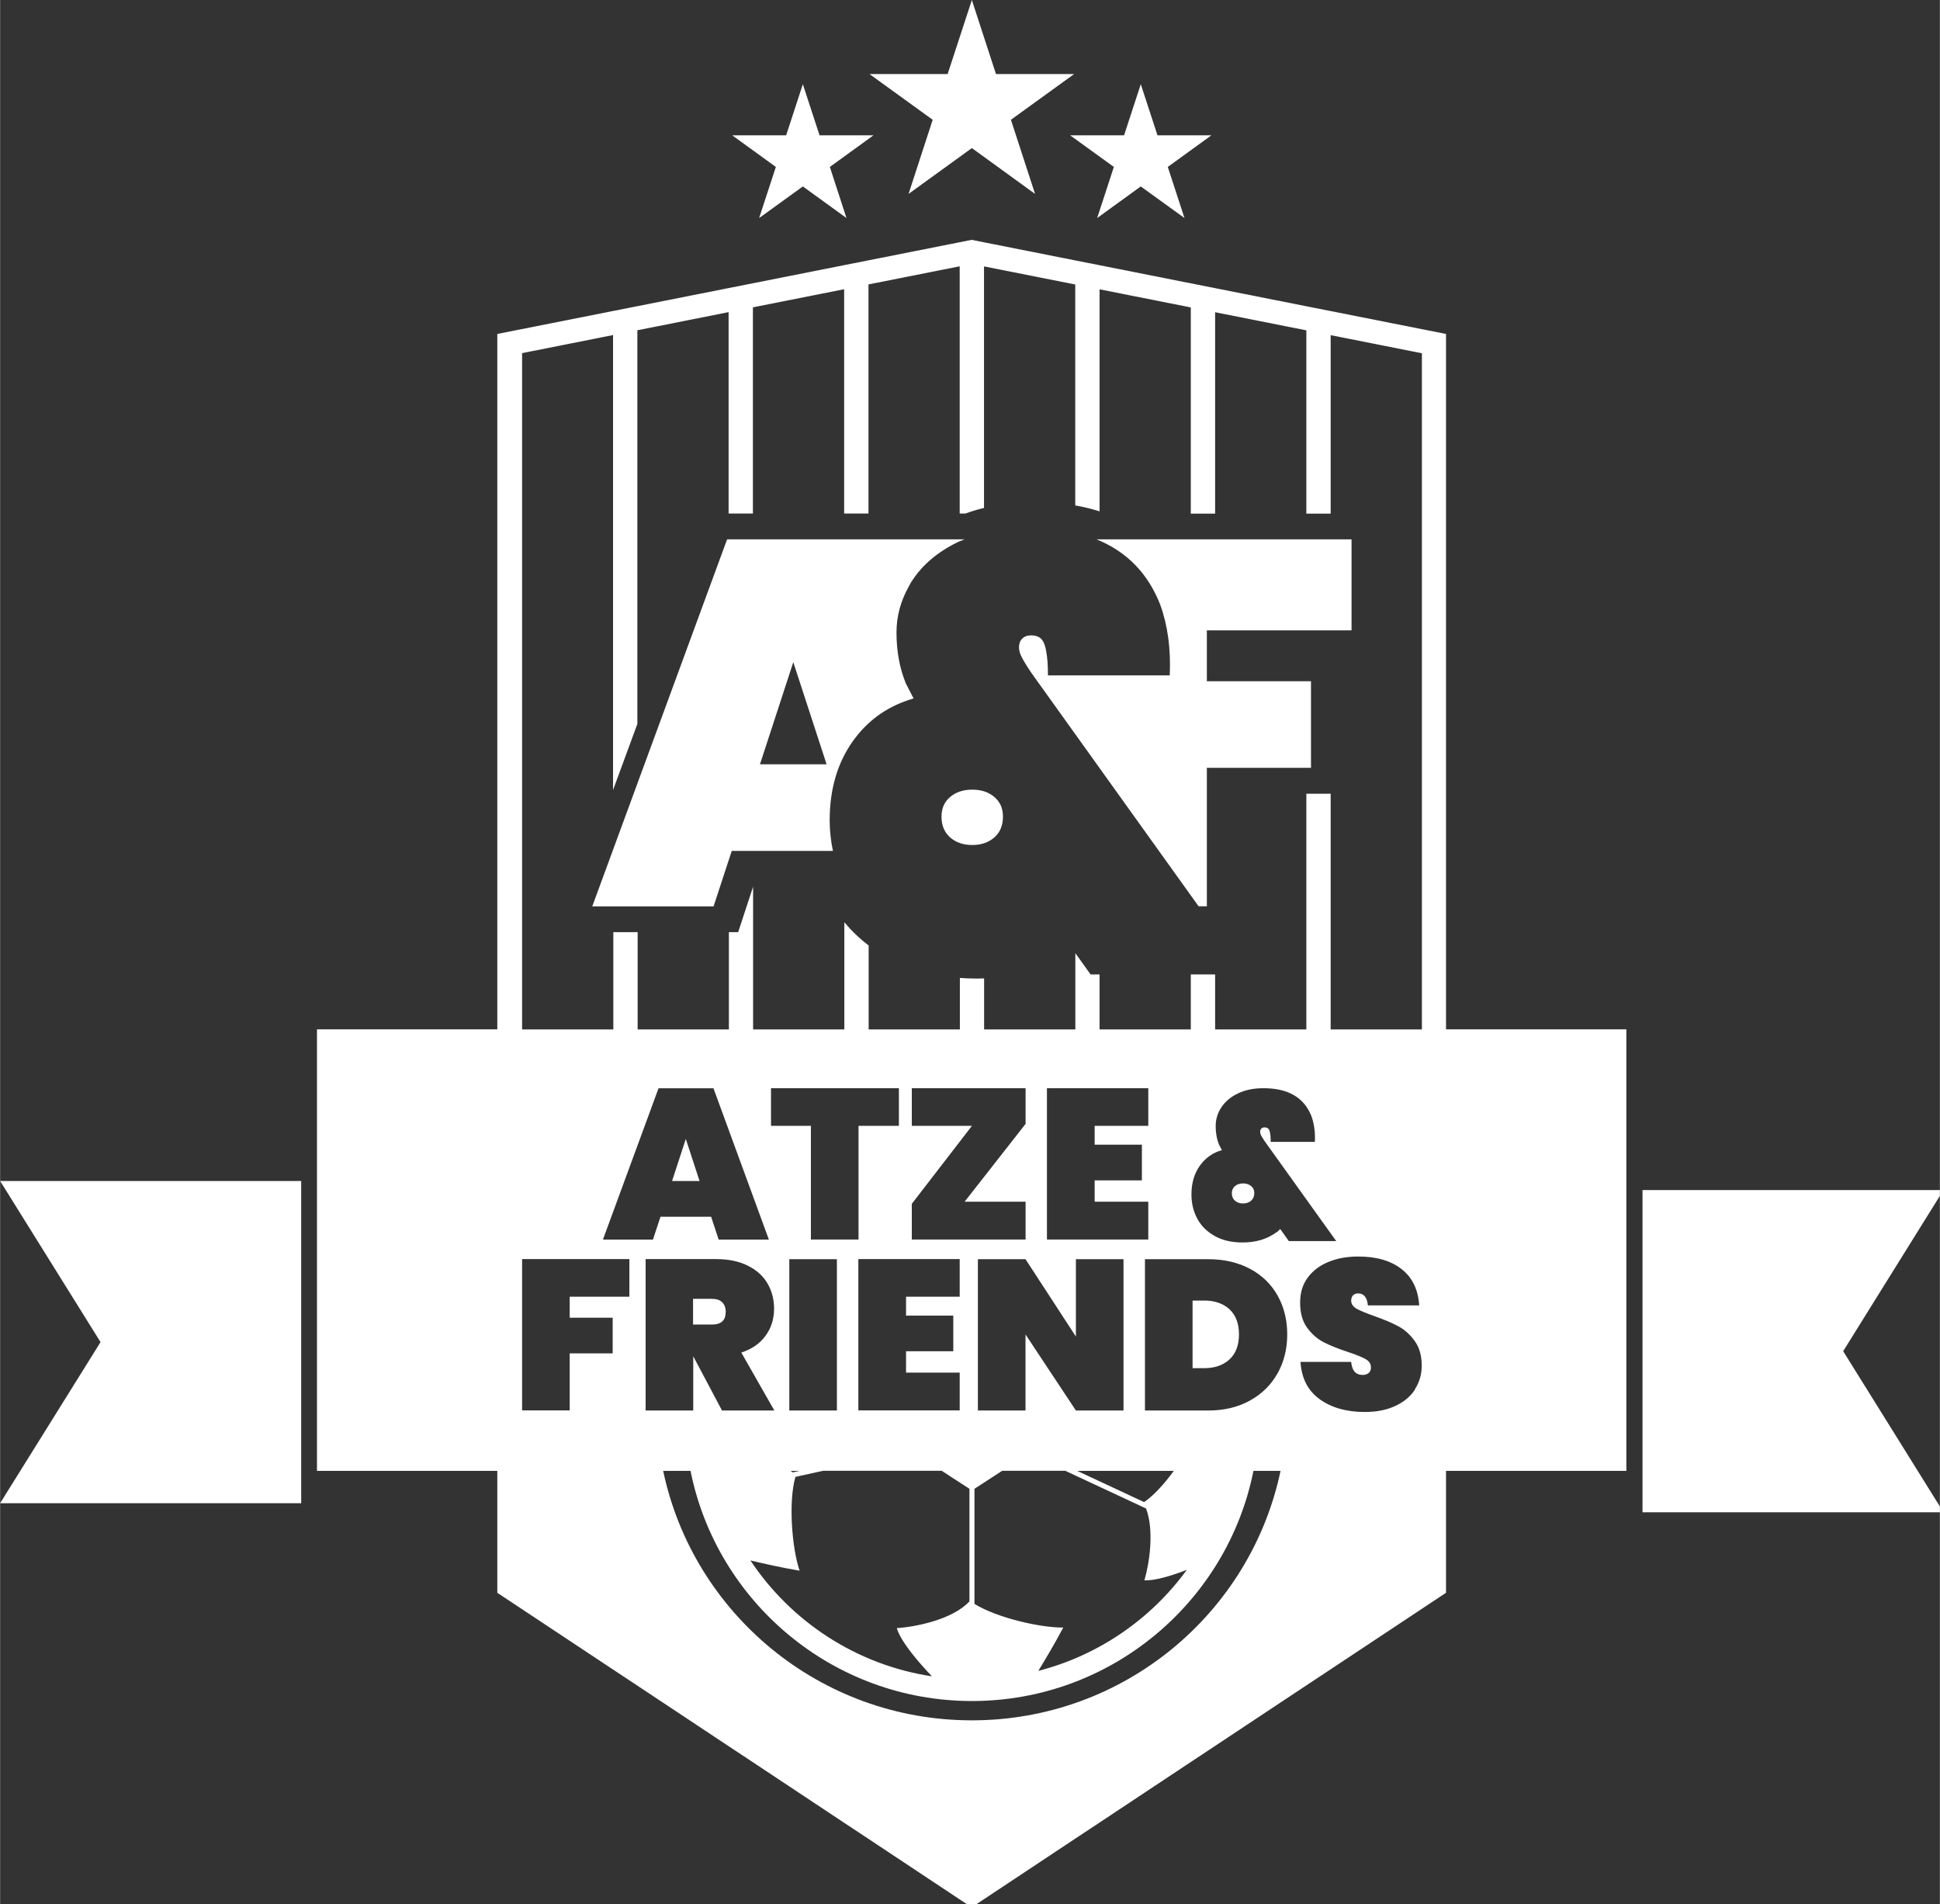 <?xml version="1.0"?>
<svg xmlns="http://www.w3.org/2000/svg" width="160" height="157" viewBox="0 0 161 158" fill="none">
<rect x="0" y="0" width="161" height="158" fill="#333333" stroke="none"/>
<g clip-path="url(#clip0_1_25)">
<path d="M112.168 52.324V44.754H91C93.503 45.766 95.275 47.576 96.292 50.184C96.916 51.91 97.178 53.866 97.078 56.044H86.971C86.971 55.231 86.924 54.564 86.824 54.042C86.755 53.59 86.624 53.252 86.431 53.037C86.239 52.823 85.939 52.723 85.546 52.723C85.253 52.723 85.014 52.815 84.837 52.991C84.66 53.168 84.567 53.406 84.567 53.697C84.567 53.958 84.637 54.234 84.791 54.525C84.937 54.817 85.207 55.262 85.6 55.844L87.656 58.713L99.473 75.203H100.159V63.714H108.802V56.527H100.159V52.309H112.168V52.324Z" fill="white"/>
<path d="M75.685 48.205C76.533 46.886 77.788 45.82 79.437 45.007C79.637 44.907 79.853 44.838 80.053 44.754H60.34L49.147 75.211H59.216L60.725 70.609H69.122C68.953 69.796 68.853 68.952 68.853 68.07C68.853 65.501 69.492 63.315 70.763 61.52C71.949 59.848 73.505 58.713 75.408 58.084C75.547 58.038 75.678 57.992 75.816 57.954L75.408 57.164L75.185 56.734C74.661 55.461 74.399 54.05 74.399 52.485C74.399 51.135 74.746 49.87 75.408 48.688C75.501 48.528 75.57 48.366 75.67 48.213L75.685 48.205ZM63.067 63.422L65.833 54.947L68.598 63.422H63.067Z" fill="white"/>
<path d="M80.685 65.524C79.93 65.524 79.321 65.731 78.844 66.138C78.366 66.544 78.135 67.089 78.135 67.771C78.135 68.492 78.374 69.06 78.844 69.482C79.321 69.903 79.93 70.118 80.685 70.118C81.44 70.118 82.048 69.903 82.526 69.482C83.004 69.06 83.235 68.484 83.235 67.771C83.235 67.058 82.996 66.544 82.526 66.138C82.056 65.731 81.44 65.524 80.685 65.524Z" fill="white"/>
<path d="M161.3 125.487H136.318V98.75H161.3L152.973 112.119L161.3 125.487Z" fill="white"/>
<path d="M0 97.998H24.99V124.736H0L8.335 111.367L0 97.998Z" fill="white"/>
<path d="M59.94 109.649C60.132 109.48 60.225 109.212 60.225 108.844C60.225 108.514 60.125 108.253 59.932 108.061C59.739 107.87 59.455 107.777 59.085 107.777H57.513V109.91H59.085C59.462 109.91 59.747 109.825 59.94 109.649Z" fill="white"/>
<path d="M103.163 98.198C102.886 98.198 102.67 98.275 102.493 98.42C102.324 98.566 102.231 98.765 102.231 99.011C102.231 99.256 102.316 99.479 102.493 99.632C102.663 99.785 102.886 99.862 103.163 99.862C103.441 99.862 103.656 99.785 103.833 99.632C104.003 99.479 104.095 99.272 104.095 99.011C104.095 98.75 104.011 98.566 103.833 98.42C103.664 98.275 103.441 98.198 103.163 98.198Z" fill="white"/>
<path d="M99.92 107.923H98.973V113.53H99.92C100.814 113.53 101.515 113.284 102.039 112.801C102.562 112.318 102.824 111.628 102.824 110.723C102.824 109.818 102.562 109.135 102.039 108.644C101.515 108.161 100.806 107.916 99.92 107.916V107.923Z" fill="white"/>
<path d="M56.912 94.509L55.772 97.998H58.053L56.912 94.509Z" fill="white"/>
<path d="M120.01 85.412V27.711L110.42 25.809L108.402 25.41L100.829 23.907L98.811 23.508L91.239 22.005L89.22 21.606L81.648 20.103L80.639 19.903L79.629 20.103L72.057 21.606L70.039 22.005L62.467 23.508L60.448 23.907L52.876 25.41L50.858 25.809L41.267 27.711V85.412H26.299V122.051H41.267V132.168L50.858 138.526L52.876 139.861L60.448 144.884L62.467 146.219L70.039 151.243L72.057 152.577L79.629 157.601L80.639 158.268L81.648 157.601L89.22 152.577L91.239 151.243L98.811 146.219L100.829 144.884L108.402 139.861L110.42 138.526L120.01 132.168V122.051H134.978V85.412H120.01ZM43.3 29.307L50.873 27.803V65.555L52.891 60.071V27.405L60.464 25.901V42.614H62.482V25.502L70.054 23.999V42.614H72.073V23.6L79.645 22.097V42.614H80.115C80.616 42.43 81.132 42.276 81.663 42.146V22.105L89.236 23.608V41.939C89.944 42.062 90.607 42.23 91.254 42.43V24.007L98.826 25.51V42.622H100.845V25.909L108.417 27.412V42.622H110.435V27.811L118.008 29.314V85.42H110.435V65.862H108.417V85.42H100.845V80.856H98.826V85.42H91.254V80.856H90.507L89.243 79.092V85.42H81.671V81.186C81.471 81.186 81.27 81.201 81.07 81.201C80.585 81.201 80.123 81.178 79.66 81.148V85.42H72.088V78.455C71.333 77.88 70.663 77.236 70.07 76.53V85.42H62.497V73.577L61.257 77.351H60.487V85.42H52.914V77.351H50.896V85.42H43.324V29.307H43.3ZM94.767 94.984V97.945H90.846V99.716H95.298V102.853H86.886V90.298H95.298V93.419H90.846V94.984H94.767ZM80.87 133.096V123.539L83.173 122.044H88.404L95.113 125.173C95.799 126.991 95.398 129.706 94.975 131.132C95.876 131.178 97.278 130.734 98.495 130.266C95.529 134.338 91.192 137.353 86.17 138.649C86.77 137.667 87.556 136.348 88.242 135.052C86.393 135.075 82.765 134.262 80.87 133.088V133.096ZM80.454 123.539V132.881C79.083 134.369 76.04 134.998 74.422 135.098C74.776 136.279 76.332 138.043 77.342 139.101C71.056 138.15 65.64 134.545 62.274 129.483C63.399 129.752 64.901 130.089 66.357 130.335C65.74 128.54 65.401 124.682 66.01 122.55L68.306 122.044H78.15L80.454 123.539ZM75.67 93.419V90.298H85.114V93.258L80.053 99.716H85.114V102.853H75.67V99.893L80.662 93.419H75.67ZM79.645 104.479V107.601H75.192V109.166H79.113V112.126H75.192V113.898H79.645V117.035H71.233V104.479H79.645ZM69.453 117.043H65.502V104.487H69.453V117.043ZM74.599 93.419H71.248V102.853H67.296V93.419H63.984V90.298H74.599V93.419ZM66.341 122.051L65.802 122.174C65.74 122.136 65.671 122.097 65.609 122.051H66.341ZM94.951 124.644L89.397 122.051H97.417C96.631 123.125 95.753 124.099 94.951 124.644ZM93.241 117.043H89.29L85.107 110.73V117.043H81.155V104.487H85.107L89.29 110.907V104.487H93.241V117.043ZM52.229 107.601H47.276V109.342H50.842V112.303H47.276V117.035H43.324V104.479H52.229V107.601ZM50.033 102.861L54.648 90.305H59.208L63.807 102.861H59.639L59.015 100.967H54.809L54.185 102.861H50.033ZM53.561 104.479H59.439C60.464 104.479 61.334 104.663 62.058 105.024C62.782 105.384 63.329 105.875 63.691 106.497C64.053 107.118 64.238 107.816 64.238 108.598C64.238 109.434 64.007 110.186 63.537 110.83C63.067 111.482 62.397 111.95 61.519 112.234L64.261 117.043H59.917L57.529 112.54V117.043H53.577V104.487L53.561 104.479ZM80.654 142.752C68.044 142.752 57.521 133.87 55.033 122.051H57.305C59.478 132.919 69.115 141.149 80.662 141.149C92.209 141.149 101.854 132.927 104.026 122.051H106.275C103.787 133.87 93.264 142.752 80.654 142.752ZM106.029 113.952C105.497 114.91 104.735 115.662 103.741 116.214C102.747 116.767 101.592 117.043 100.275 117.043H95.021V104.487H100.275C101.592 104.487 102.747 104.756 103.741 105.285C104.735 105.814 105.497 106.558 106.029 107.501C106.56 108.445 106.83 109.526 106.83 110.73C106.83 111.935 106.56 113.001 106.029 113.959V113.952ZM106.245 101.987C106.137 102.102 106.021 102.209 105.89 102.286C105.128 102.83 104.211 103.099 103.132 103.099C102.216 103.099 101.438 102.922 100.798 102.554C100.159 102.194 99.674 101.711 99.358 101.112C99.034 100.506 98.88 99.839 98.88 99.111C98.88 98.175 99.111 97.385 99.573 96.733C100.036 96.081 100.652 95.651 101.407 95.437L101.176 94.992C100.983 94.532 100.891 94.018 100.891 93.45C100.891 92.882 101.045 92.376 101.353 91.901C101.661 91.425 102.116 91.034 102.716 90.743C103.317 90.444 104.034 90.298 104.866 90.298C106.907 90.298 108.232 91.072 108.841 92.622C109.064 93.251 109.164 93.956 109.126 94.754H105.459C105.459 94.455 105.443 94.217 105.405 94.025C105.382 93.857 105.336 93.742 105.266 93.665C105.197 93.588 105.089 93.55 104.943 93.55C104.835 93.55 104.75 93.581 104.681 93.65C104.619 93.711 104.581 93.803 104.581 93.91C104.581 94.002 104.604 94.102 104.658 94.209C104.712 94.317 104.812 94.478 104.95 94.685L110.897 102.984H106.961L106.252 101.987H106.245ZM117.445 115.286C117.068 115.869 116.529 116.322 115.812 116.659C115.096 116.997 114.248 117.165 113.262 117.165C111.753 117.165 110.512 116.813 109.526 116.107C108.548 115.401 108.016 114.374 107.932 113.008H112.138C112.199 113.729 112.515 114.09 113.101 114.09C113.301 114.09 113.463 114.036 113.594 113.929C113.717 113.821 113.778 113.668 113.778 113.469C113.778 113.169 113.624 112.939 113.324 112.771C113.024 112.602 112.531 112.402 111.853 112.18C111.059 111.919 110.397 111.651 109.865 111.382C109.334 111.114 108.879 110.707 108.486 110.178C108.093 109.649 107.901 108.951 107.901 108.1C107.901 107.248 108.109 106.589 108.533 106.013C108.956 105.438 109.526 105.009 110.258 104.71C110.99 104.41 111.814 104.265 112.723 104.265C114.233 104.265 115.427 104.61 116.321 105.308C117.214 106.006 117.699 107.01 117.784 108.322H113.524C113.463 107.662 113.193 107.325 112.708 107.325C112.538 107.325 112.407 107.379 112.299 107.478C112.192 107.578 112.138 107.731 112.138 107.931C112.138 108.207 112.292 108.422 112.592 108.598C112.893 108.767 113.37 108.966 114.01 109.189C114.818 109.473 115.489 109.756 116.012 110.032C116.544 110.309 117.006 110.715 117.399 111.26C117.8 111.797 117.992 112.487 117.992 113.323C117.992 114.044 117.807 114.696 117.43 115.271L117.445 115.286Z" fill="white"/>
<path d="M80.654 0L82.657 6.144H89.143L83.897 9.94L85.9 16.091L80.654 12.287L75.4 16.091L77.403 9.94L72.157 6.144H78.644L80.654 0Z" fill="white"/>
<path d="M94.674 6.987L96.061 11.229H100.536L96.916 13.852L98.302 18.093L94.674 15.47L91.054 18.093L92.44 13.852L88.812 11.229H93.288L94.674 6.987Z" fill="white"/>
<path d="M66.626 6.987L68.013 11.229H72.489L68.868 13.852L70.247 18.093L66.626 15.47L62.998 18.093L64.385 13.852L60.764 11.229H65.24L66.626 6.987Z" fill="white"/>
</g>
<defs>
<clipPath id="clip0_1_25">
<rect width="161" height="158" fill="white"/>
</clipPath>
</defs>
</svg>
